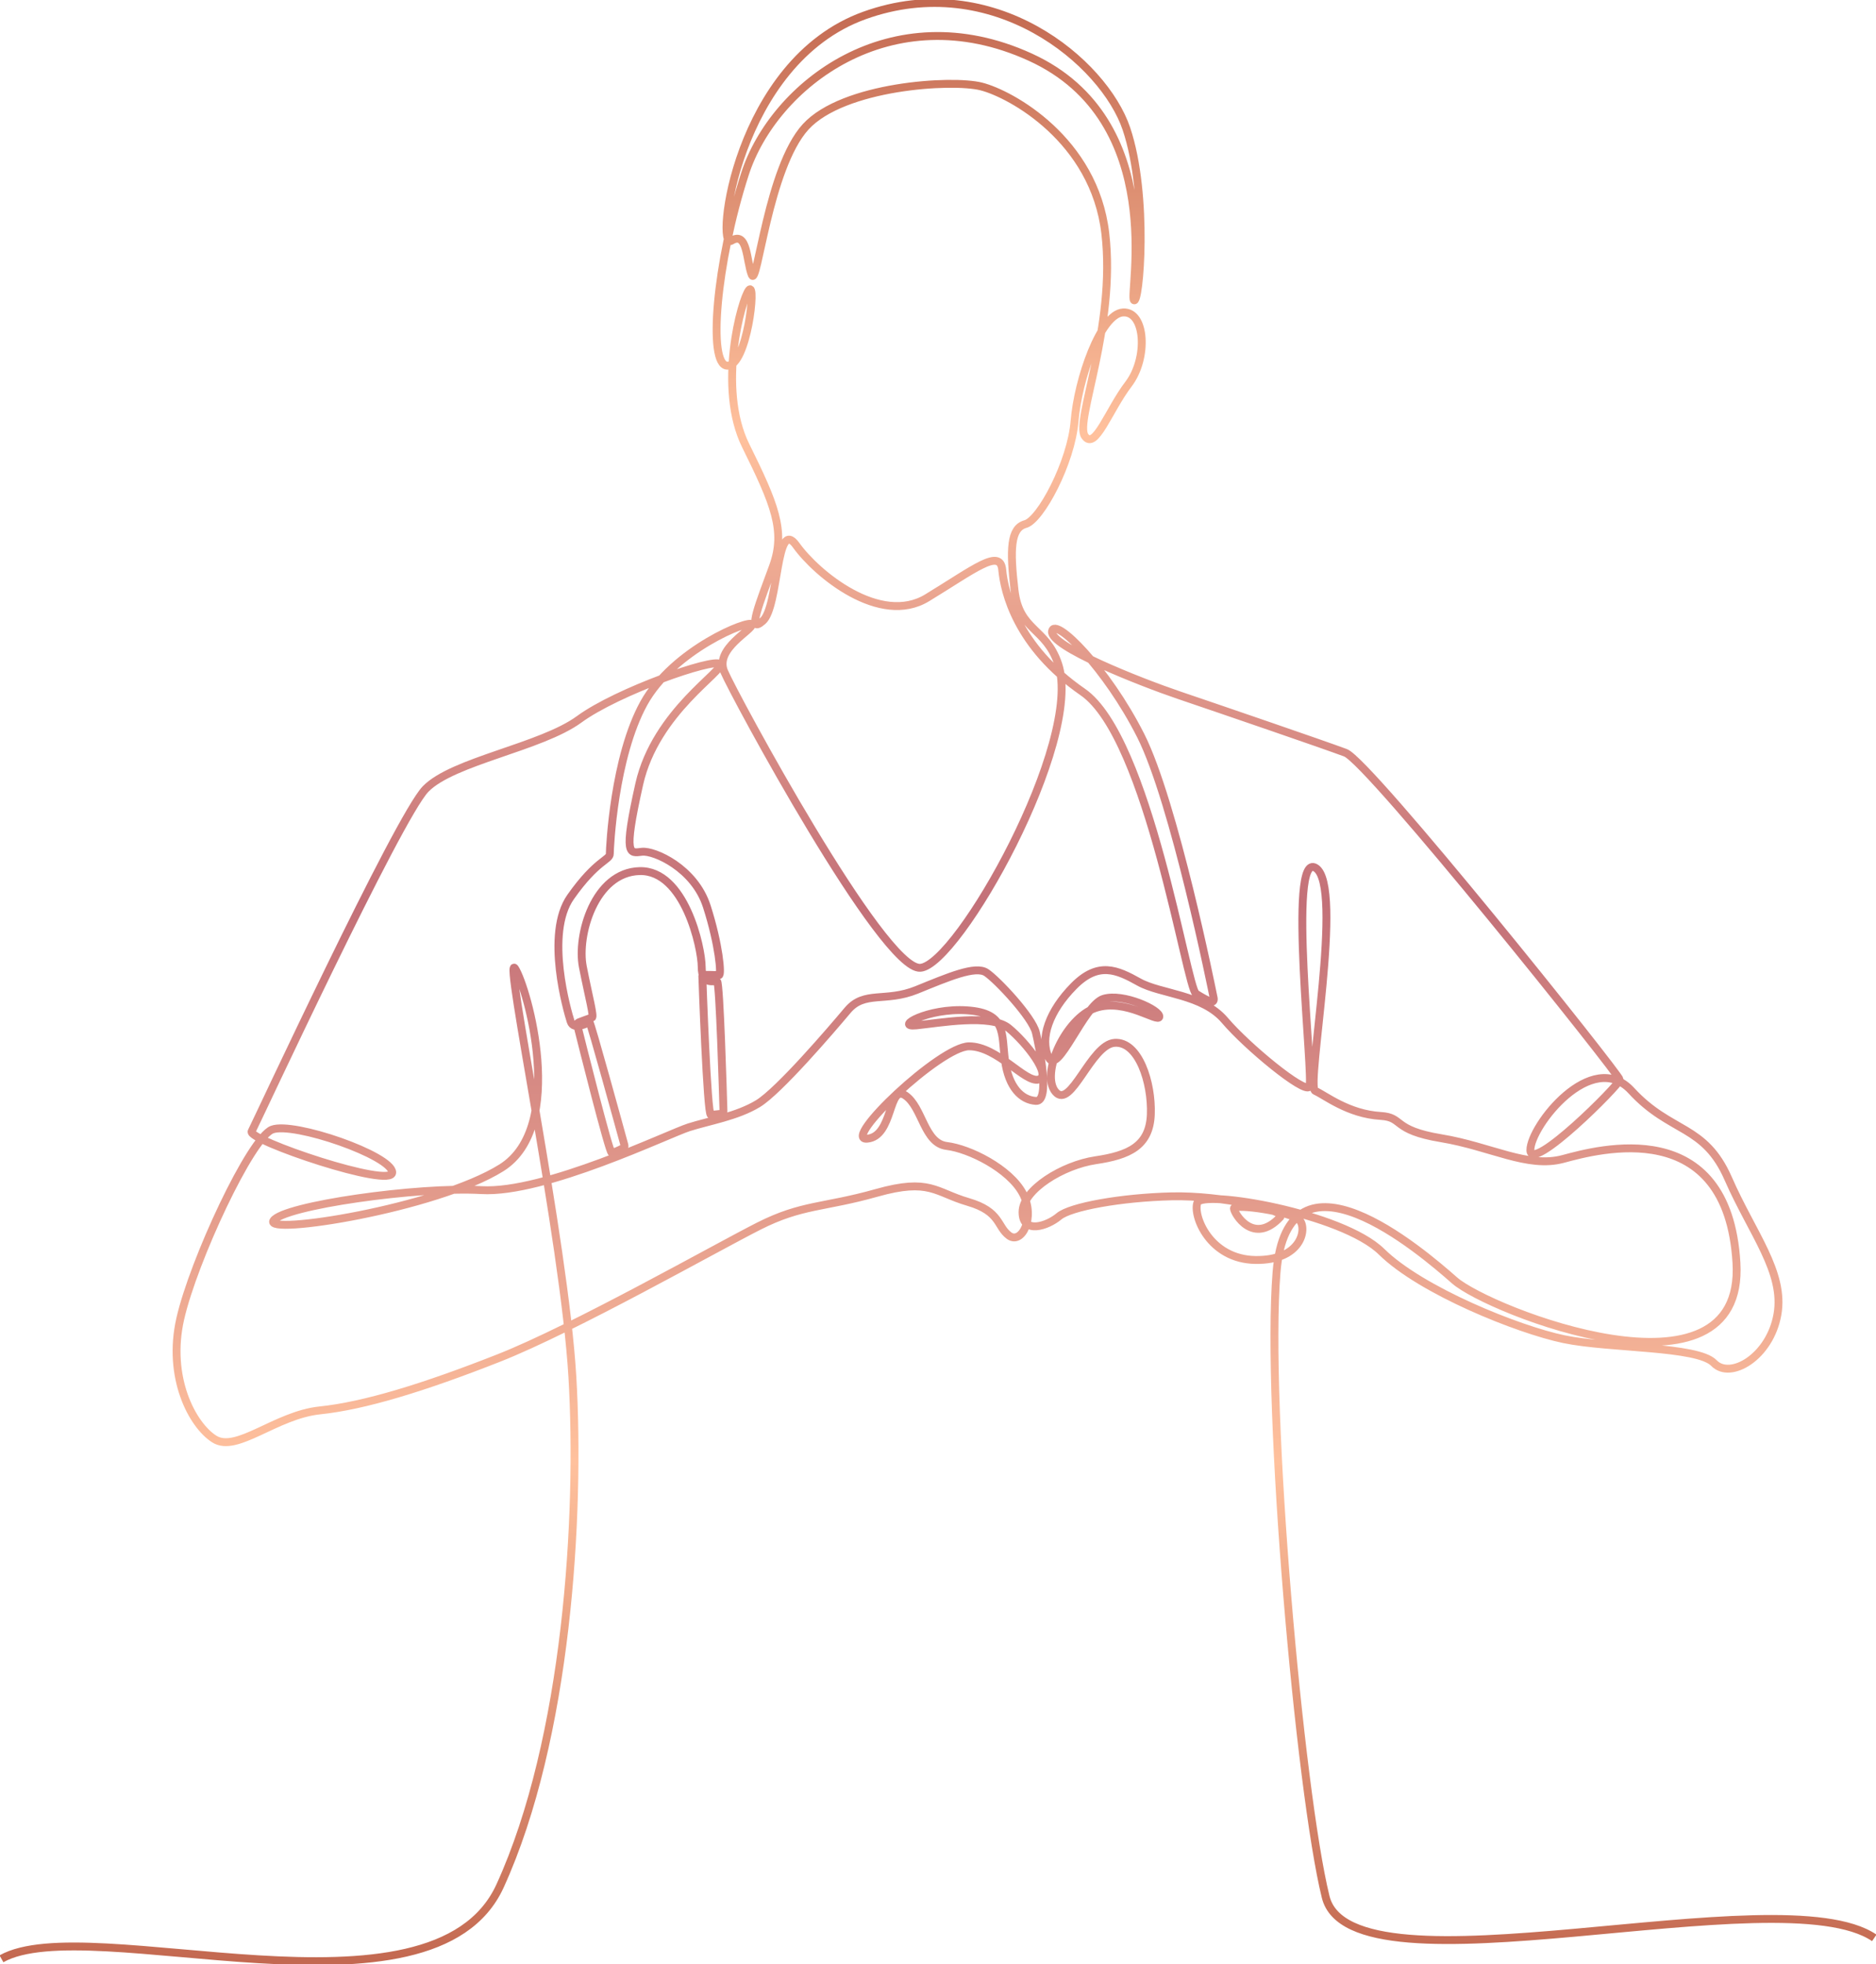 <svg xmlns="http://www.w3.org/2000/svg" width="576" height="603" viewBox="0 0 576 603" fill="none"><g clip-path="url(#clip0_533_1611)"><path d="M0.447 601.359C27.265 586.269 132.858 624.274 153.53 579.005C174.202 533.735 178.252 464.994 175.738 422.658C173.224 380.322 154.369 291.461 158.14 297.329C161.91 303.197 174.063 345.952 153.949 358.527C133.836 371.102 80.899 379.345 83.972 374.734C87.046 370.123 128.388 364.255 147.804 365.373C167.219 366.491 205.35 348.048 211.495 346.091C217.64 344.134 226.301 342.738 232.725 338.826C239.151 334.915 255.072 316.332 260.241 310.183C265.408 304.036 271.834 307.808 281.471 303.896C291.108 299.985 299.49 296.351 302.841 298.586C306.193 300.822 316.947 312.279 318.065 317.029C319.182 321.78 322.535 338.266 318.065 337.987C313.595 337.708 309.685 333.795 308.567 325.552C307.45 317.308 309.125 311.02 296.974 310.183C284.824 309.344 274.346 315.493 281.33 314.794C288.314 314.095 304.237 311.161 309.683 315.633C315.131 320.104 323.093 330.304 318.902 331.422C314.711 332.54 306.331 321.222 297.532 321.222C288.734 321.222 258.144 350.283 266.245 349.584C274.346 348.885 272.671 332.677 277.978 336.312C283.286 339.944 283.704 350.983 290.688 351.82C297.672 352.659 309.964 358.806 314.013 366.352C318.063 373.897 313.595 382.141 309.822 379.345C306.05 376.55 307.309 371.941 297.251 369.006C287.194 366.071 285.519 361.601 269.177 366.212C252.836 370.823 246.27 369.705 233.002 376.412C219.734 383.119 176.155 407.849 153.108 416.931C130.062 426.013 111.764 431.602 98.217 432.999C84.668 434.396 72.656 446.132 65.812 441.802C58.968 437.47 51.285 422.801 55.337 404.916C59.386 387.032 76.987 349.307 83.55 346.792C90.116 344.278 120.285 354.757 120.425 359.925C120.564 365.094 75.869 350.004 77.266 347.35C78.662 344.696 122.311 250.804 130.691 242.211C139.071 233.619 166.099 229.426 177.832 220.834C189.564 212.242 219.106 201.973 220.991 203.858C222.877 205.744 201.297 218.318 196.269 240.744C191.241 263.168 193.335 261.911 197.108 261.493C200.878 261.074 213.24 266.522 217.011 278.258C220.782 289.994 221.597 299.379 220.758 299.379C219.92 299.379 215.638 299.1 215.638 299.565C215.638 300.03 217.127 342.226 218.244 342.226C219.019 342.226 220.599 342.048 221.496 341.938C221.87 341.891 222.147 341.571 222.135 341.196C221.986 335.994 220.973 301.765 220.199 301.335C219.36 300.87 215.45 302.732 215.45 296.864C215.45 290.996 210.234 267.057 196.362 267.43C182.488 267.802 177.086 287.27 178.949 296.771C180.812 306.272 182.488 312.233 181.742 312.421C181.18 312.56 178.821 313.442 177.692 313.868C177.346 313.998 177.152 314.366 177.243 314.726C178.508 319.792 187.019 353.786 187.794 353.871C188.422 353.941 190.409 352.965 191.365 352.471C191.671 352.312 191.828 351.963 191.735 351.63C190.434 346.88 181.341 313.73 180.994 313.817C180.623 313.91 176.153 316.518 175.221 313.631C174.29 310.745 167.213 286.713 175.221 275.348C183.229 263.984 187.232 264.077 187.232 262.122C187.232 260.167 188.536 232.501 197.661 215.921C206.787 199.342 230.345 190.027 230.812 191.703C231.276 193.379 219.358 199.061 222.339 206.14C225.319 213.219 271.062 297.959 282.585 297.122C294.108 296.283 332.805 227.563 324.907 203.858C321.136 192.54 312.966 193.797 311.498 181.222C310.032 168.647 310.241 162.151 314.85 160.892C319.459 159.635 328.887 142.03 329.935 129.246C330.983 116.462 337.897 96.343 344.81 95.922C351.724 95.502 352.563 109.964 346.486 117.928C340.41 125.892 336.219 138.467 333.076 133.857C329.933 129.246 342.713 100.324 339.361 71.611C336.008 42.898 310.394 28.856 301.307 26.551C292.22 24.245 258.907 26.342 247.384 38.917C235.861 51.492 232.508 88.588 230.833 84.395C229.158 80.203 229.576 70.772 224.548 73.916C219.521 77.061 225.805 19.007 265.403 4.754C305 -9.497 338.942 19.005 345.854 39.544C352.768 60.084 349.834 93.826 348.159 92.148C346.484 90.472 359.053 37.028 316.314 17.538C273.574 -1.953 237.538 26.131 228.737 53.377C219.937 80.623 217.214 112.06 223.29 112.269C229.365 112.478 232.299 86.282 229.994 89.006C227.69 91.73 220.146 118.976 228.947 136.79C237.747 154.603 241.308 162.988 237.327 173.885C233.347 184.783 229.156 195.052 234.183 190.651C239.211 186.249 238.163 158.585 244.45 167.388C250.734 176.191 270.219 192.329 284.677 183.525C299.132 174.722 307.094 168.227 307.723 174.933C308.352 181.64 312.123 198.406 332.445 212.448C352.768 226.489 364.292 303.195 367.224 305.082C369.002 306.225 370.625 307.06 371.628 307.541C372.112 307.773 372.67 307.419 372.67 306.882V306.622C372.67 306.574 372.666 306.529 372.656 306.481C372.201 304.212 360.523 246.203 350.253 225.862C339.777 205.113 323.819 189.21 323.015 193.795C322.211 198.381 349.832 209.303 362.194 213.496C374.556 217.688 405.773 228.376 413.106 231.1C420.438 233.824 497.33 330.021 497.33 331.49C497.33 332.958 469.883 360.412 469.883 353.077C469.883 345.742 488.739 321.64 500.892 334.843C513.044 348.046 523.309 345.113 530.643 361.878C537.975 378.644 548.032 390.591 545.728 403.585C543.423 416.578 531.272 423.704 526.243 418.465C521.215 413.225 494.187 414.064 480.15 411.131C466.113 408.196 436.361 396.25 424.211 384.305C412.058 372.359 369.108 365.234 367.642 369.215C366.176 373.196 371.413 386.61 385.45 386.819C399.487 387.028 401.367 377.371 399.069 374.665C396.77 371.956 378.768 369.424 378.863 371.009C378.956 372.592 384.867 382.503 393.109 373.616C395.052 371.522 375.044 366.909 359.68 367.283C344.317 367.655 328.672 370.451 325.134 373.43C321.595 376.412 313.959 379.02 313.959 372.127C313.959 365.234 326.344 357.69 336.399 356.198C346.457 354.708 352.974 351.913 353.347 342.133C353.719 332.354 349.623 319.686 342.266 320.151C334.91 320.615 328.856 340.736 324.107 335.24C319.359 329.744 327.181 312.512 336.399 309.439C345.618 306.365 355.675 314.189 355.954 312.14C356.233 310.09 344.872 304.782 338.82 306.644C332.768 308.507 324.76 330.49 321.965 324.622C319.173 318.754 322.151 310.371 329.695 302.732C337.238 295.093 343.009 297.757 349.714 301.502C356.419 305.247 369.176 305.154 376.067 313.258C382.957 321.361 400.463 335.752 401.999 333.657C403.535 331.561 395.155 261.002 403.955 266.452C412.755 271.902 400.881 333.657 403.815 334.915C406.749 336.172 413.888 342.009 423.928 342.6C431.051 343.019 427.28 346.932 442.504 349.447C457.729 351.961 469.043 358.738 479.937 355.803C490.83 352.868 530.43 341.97 533.153 387.66C535.876 433.348 457.099 402.331 446.624 393.11C436.148 383.888 395.294 348.889 391.942 390.595C388.589 432.302 399.065 550.086 407.026 582.362C414.988 614.637 546.562 575.236 575.473 594.937" stroke="url(#paint0_linear_533_1611)" stroke-width="2.42" stroke-miterlimit="10"></path></g><defs><linearGradient id="paint0_linear_533_1611" x1="287.96" y1="0.913" x2="287.96" y2="602.09" gradientUnits="userSpaceOnUse"><stop stop-color="#C36951"></stop><stop offset="0.22" stop-color="#FFC19D"></stop><stop offset="0.46" stop-color="#C37078"></stop><stop offset="0.745" stop-color="#FFC19D"></stop><stop offset="1" stop-color="#C36951"></stop></linearGradient><clipPath id="clip0_533_1611"><rect width="576" height="603" fill="white"></rect></clipPath></defs></svg>